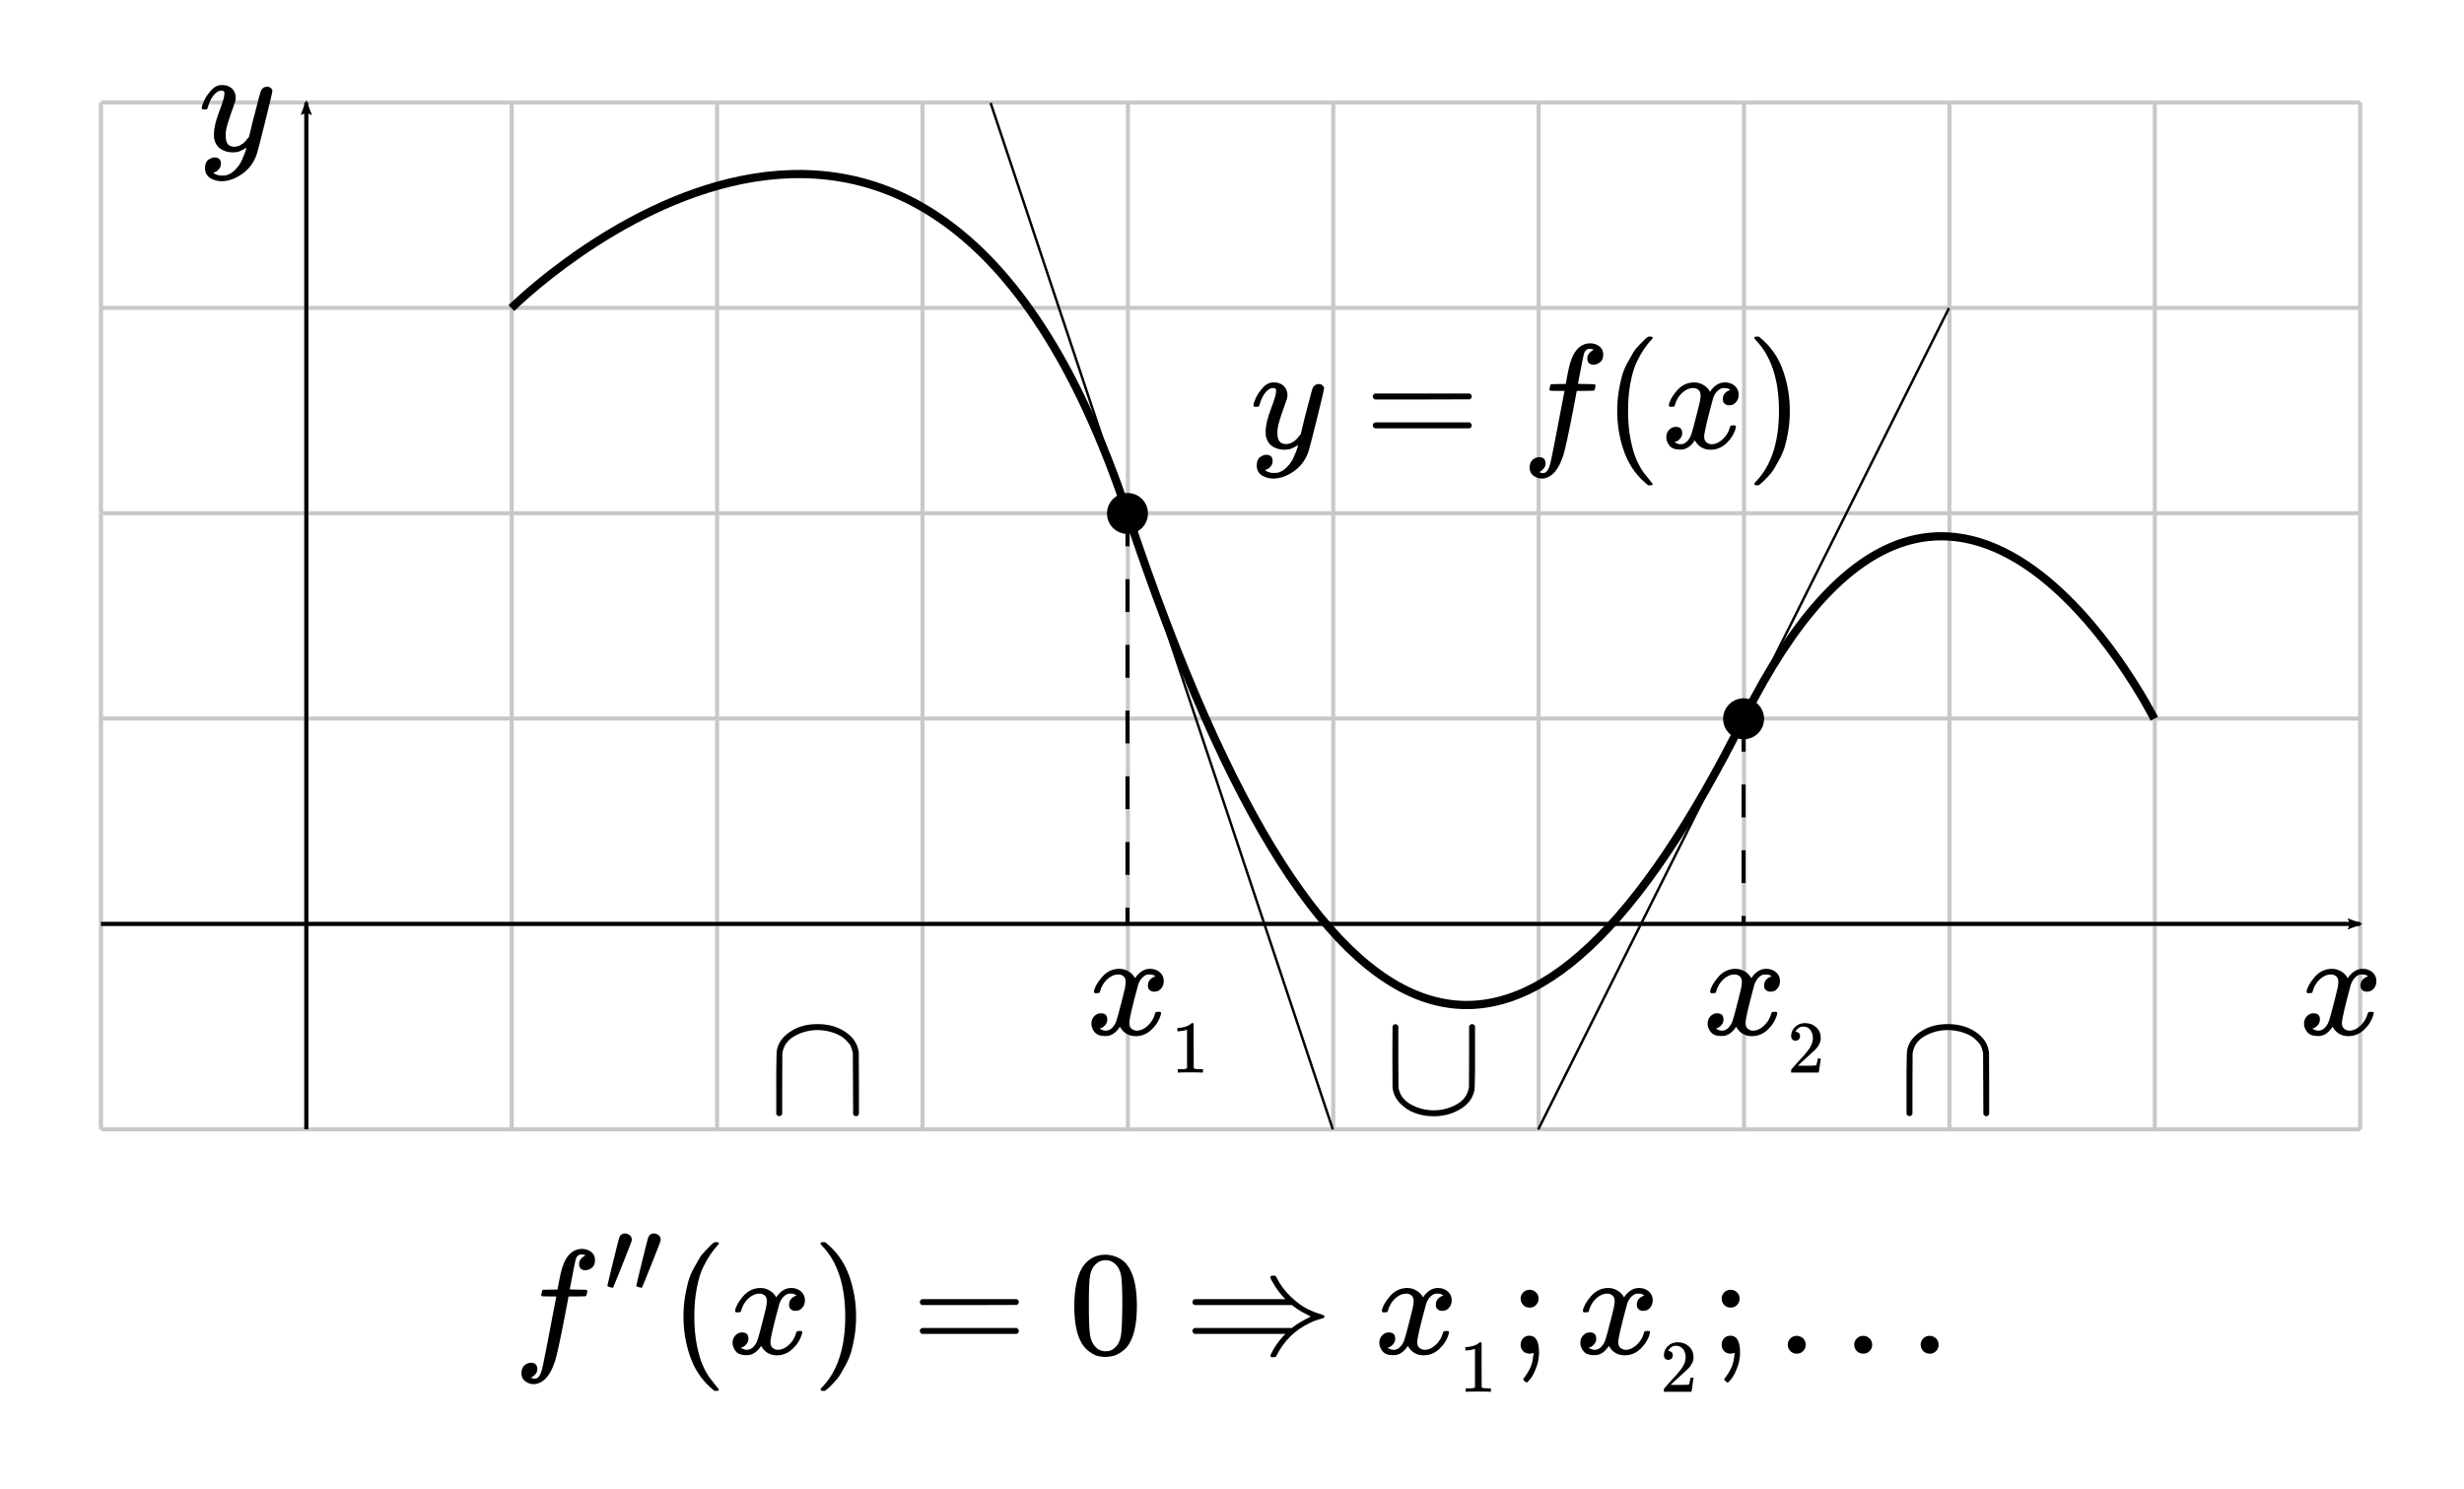 <?xml version="1.0" encoding="UTF-8" standalone="no"?>
<svg xmlns:dc="http://purl.org/dc/elements/1.1/" xmlns:cc="http://creativecommons.org/ns#" xmlns:rdf="http://www.w3.org/1999/02/22-rdf-syntax-ns#" xmlns:svg="http://www.w3.org/2000/svg" xmlns="http://www.w3.org/2000/svg" xmlns:xlink="http://www.w3.org/1999/xlink" xmlns:sodipodi="http://sodipodi.sourceforge.net/DTD/sodipodi-0.dtd" xmlns:inkscape="http://www.inkscape.org/namespaces/inkscape" width="299.951px" height="181.238px" viewBox="0 -809 16572.45 10011.326" version="1.1" id="svg141" sodipodi:docname="derr_28.svg" inkscape:version="0.92.2 5c3e80d, 2017-08-06">
  <sodipodi:namedview pagecolor="#ffffff" bordercolor="#666666" borderopacity="1" objecttolerance="10" gridtolerance="10" guidetolerance="10" inkscape:pageopacity="0" inkscape:pageshadow="2" inkscape:window-width="1248" inkscape:window-height="976" id="namedview143" showgrid="false" inkscape:zoom="2.5113043" inkscape:cx="142.83936" inkscape:cy="54.924601" inkscape:window-x="0" inkscape:window-y="0" inkscape:window-maximized="1" inkscape:current-layer="svg141"/>
  <defs id="defs17">
    <path id="MJX-472-TEX-I-66" d="m 118,-162 q 2,0 6,-2 4,-2 11,-3 7,-1 12,-1 13,0 24,13 11,13 16,29 10,27 34,153 24,126 46,240 22,114 22,115 v 3 h -47 q -47,0 -50,2 -4,3 -4,10 l 7,28 q 2,5 8,5 6,0 47,1 48,0 48,1 0,2 9,50 9,48 12,58 37,165 146,165 37,-2 61,-22 24,-20 24,-53 0,-36 -21,-52 -21,-16 -42,-17 -44,0 -44,42 0,19 11,33 11,14 24,21 l 9,5 q -16,6 -30,6 -12,0 -23,-10 -11,-10 -15,-28 -7,-29 -16,-78 -9,-49 -16,-83 -7,-34 -7,-36 0,-2 55,-2 45,0 52,-1 7,-1 11,-6 1,-4 -2,-17 -3,-13 -5,-16 -2,-5 -9,-5 -7,0 -54,-1 H 372 L 349,263 Q 301,15 282,-47 q -27,-85 -70,-126 -37,-32 -73,-32 -32,0 -58,19 -26,19 -26,54 0,37 21,54 21,17 42,17 44,0 44,-42 0,-19 -11,-33 -11,-14 -24,-21 z" inkscape:connector-curvature="0"/>
    <path id="MJX-472-TEX-N-2032" d="m 79,43 q -6,0 -27,6 -21,6 -22,12 0,7 55,232 55,225 61,235 15,32 52,32 20,0 42,-15 22,-15 22,-44 0,-5 -2,-15 -1,-7 -87,-223 Q 87,47 84,45 81,43 79,43 Z" inkscape:connector-curvature="0"/>
    <path id="MJX-472-TEX-N-28" d="m 94,250 q 0,69 10,131 10,62 23,107 13,45 37,88 24,43 38,67 14,24 42,52 28,28 33,34 5,6 25,21 h 13 4 q 14,0 14,-9 0,-3 -17,-21 -17,-18 -41,-53 -24,-35 -49,-86 -25,-51 -42,-138 -17,-87 -17,-193 0,-106 17,-192 17,-86 41,-139 24,-53 49,-86 25,-33 42,-53 17,-20 17,-21 0,-9 -15,-9 h -3 -13 l -28,24 Q 180,-141 137,-14 94,113 94,250 Z" inkscape:connector-curvature="0"/>
    <path id="MJX-472-TEX-I-78" d="m 52,289 q 7,42 54,97 47,55 116,56 35,0 64,-18 29,-18 43,-45 42,63 101,63 37,0 64,-22 27,-22 28,-59 0,-29 -14,-47 -14,-18 -27,-22 -13,-4 -23,-4 -19,0 -31,11 -12,11 -12,29 0,46 50,63 -11,13 -40,13 -13,0 -19,-2 -38,-16 -56,-66 -60,-221 -60,-258 0,-28 16,-40 16,-12 35,-12 37,0 73,33 36,33 49,81 3,10 6,11 3,1 16,2 h 4 q 15,0 15,-8 0,-1 -2,-11 Q 486,77 440,33 394,-11 333,-11 263,-11 227,52 186,-10 133,-10 h -6 q -49,0 -70,26 -21,26 -22,55 0,32 19,52 19,20 45,20 43,0 43,-42 Q 142,81 130,66 118,51 107,46 96,41 94,41 l -3,-1 q 0,-1 6,-4 6,-3 16,-7 10,-4 19,-3 36,0 62,45 9,16 23,68 14,52 28,108 14,56 16,66 5,27 5,39 0,28 -15,40 -15,12 -34,12 -40,0 -75,-32 -35,-32 -49,-82 -2,-9 -5,-10 -3,-1 -16,-2 H 58 q -6,6 -6,11 z" inkscape:connector-curvature="0"/>
    <path id="MJX-472-TEX-N-29" d="m 60,749 4,1 q 5,0 10,0 h 12 l 28,-24 q 94,-85 137,-212 43,-127 43,-264 0,-68 -10,-131 -10,-63 -23,-107 -13,-44 -37,-88 -24,-44 -38,-67 -14,-23 -41,-51 -27,-28 -32,-33 -5,-5 -23,-19 -3,-3 -4,-4 H 74 q -8,0 -11,0 -3,0 -5,3 -2,3 -3,9 1,1 11,13 155,161 155,475 0,314 -155,475 -10,12 -11,13 0,8 5,11 z" inkscape:connector-curvature="0"/>
    <path id="MJX-472-TEX-N-3D" d="m 56,347 q 0,13 14,20 h 637 q 15,-8 15,-20 0,-11 -14,-19 L 390,327 H 72 q -16,5 -16,20 z m 0,-194 q 0,15 16,20 h 636 q 14,-10 14,-20 0,-13 -15,-20 H 70 q -14,7 -14,20 z" inkscape:connector-curvature="0"/>
    <path id="MJX-472-TEX-N-30" d="m 96,585 q 56,81 153,81 48,0 96,-26 48,-26 78,-92 37,-83 37,-228 0,-155 -43,-237 -20,-42 -55,-67 -35,-25 -61,-31 -26,-6 -51,-7 -26,0 -52,6 -26,6 -61,32 -35,26 -55,67 -43,82 -43,237 0,174 57,265 z m 225,12 q -30,32 -71,32 -42,0 -72,-32 -25,-26 -33,-72 -8,-46 -8,-192 0,-158 8,-208 8,-50 36,-79 28,-30 69,-30 40,0 68,30 29,30 36,84 7,54 8,203 0,145 -8,191 -8,46 -33,73 z" inkscape:connector-curvature="0"/>
    <path id="MJX-472-TEX-N-21D2" d="m 580,514 q 0,11 16,11 5,0 8,0 3,0 5,0 2,0 4,-1 2,-1 2,-1 0,0 2,-3 2,-3 2,-3 0,0 3,-5 37,-74 98,-131 61,-57 111,-81 50,-24 96,-37 17,-5 17,-13 0,-8 -9,-11 -9,-3 -37,-11 -28,-8 -58,-24 -144,-70 -218,-216 -4,-9 -7,-10 -3,-1 -15,-2 -20,0 -20,7 0,4 5,17 35,69 86,123 l 10,10 H 70 q -14,7 -14,20 0,15 16,20 h 653 l 10,8 q 39,30 117,69 -1,1 -18,9 -17,8 -45,24 -28,16 -54,36 l -10,8 H 72 q -16,5 -16,20 0,13 14,20 h 611 l -10,10 q -33,35 -62,81 -29,46 -29,56 z" inkscape:connector-curvature="0"/>
    <path id="MJX-472-TEX-N-31" d="m 213,578 -13,-5 q -14,-5 -40,-10 -26,-5 -58,-7 H 83 v 46 h 19 q 47,2 87,15 40,13 56,24 16,11 28,22 2,3 12,3 9,0 17,-6 V 361 l 1,-300 q 7,-7 12,-9 5,-2 24,-4 19,-2 62,-2 h 26 V 0 H 416 Q 395,3 257,3 121,3 100,0 H 88 v 46 h 26 q 22,0 38,0 16,0 25,1 9,1 16,3 7,2 8,2 1,0 6,5 5,5 6,4 z" inkscape:connector-curvature="0"/>
    <path id="MJX-472-TEX-N-3B" d="m 78,370 q 0,24 17,42 17,18 43,18 24,0 42,-16 18,-16 19,-43 0,-25 -17,-43 -17,-18 -43,-18 -26,0 -43,17 -17,17 -18,43 z M 78,60 q 0,25 16,43 16,18 43,18 65,0 65,-113 0,-52 -19,-102 -19,-50 -39,-75 -20,-25 -26,-25 -3,0 -12,8 -9,8 -11,12 -1,3 12,19 13,16 30,48 17,32 23,69 1,6 2,16 1,10 3,18 2,8 0,8 0,1 -4,0 Q 157,3 142,0 110,0 94,18 78,36 78,60 Z" inkscape:connector-curvature="0"/>
    <path id="MJX-472-TEX-N-32" d="m 109,429 q -27,0 -43,18 -16,18 -16,44 0,71 53,123 53,52 132,52 91,0 152,-56 61,-56 62,-145 0,-43 -20,-82 -20,-39 -48,-68 -28,-29 -80,-74 -36,-31 -100,-92 l -59,-56 76,-1 q 157,0 167,5 7,2 24,89 v 3 h 40 v -3 Q 448,183 436,95 424,7 421,3 V 0 H 50 v 19 12 q 0,7 6,15 6,8 30,35 29,32 50,56 9,10 34,37 25,27 34,37 9,10 29,33 20,23 28,34 8,11 23,30 15,19 21,32 6,13 15,29 9,16 13,32 4,16 7,30 3,14 3,33 0,63 -34,109 -34,46 -97,46 -33,0 -58,-17 -25,-17 -35,-33 -10,-16 -10,-19 0,-1 5,-1 18,0 37,-14 19,-14 19,-46 0,-25 -16,-42 -16,-17 -45,-18 z" inkscape:connector-curvature="0"/>
    <path id="MJX-472-TEX-N-2026" d="m 78,60 q 0,24 17,42 17,18 43,18 24,0 42,-16 Q 198,88 199,61 199,36 182,18 165,0 139,0 113,0 96,17 79,34 78,60 Z m 447,0 q 0,24 17,42 17,18 43,18 24,0 42,-16 Q 645,88 646,61 646,36 629,18 612,0 586,0 560,0 543,17 526,34 525,60 Z m 447,0 q 0,24 17,42 17,18 43,18 24,0 42,-16 18,-16 19,-43 0,-25 -17,-43 -17,-18 -43,-18 -26,0 -43,17 -17,17 -18,43 z" inkscape:connector-curvature="0"/>
    <path id="MJX-472-TEX-I-79" d="m 21,287 q 0,14 15,48 15,34 48,71 33,37 74,36 41,0 66,-23 25,-23 26,-64 -2,-19 -3,-21 0,-3 -16,-46 -16,-43 -33,-97 -17,-54 -16,-86 0,-43 14,-60 14,-17 42,-18 23,0 43,11 20,11 31,23 11,12 27,33 0,1 5,20 5,19 14,59 9,40 19,74 38,150 42,157 13,27 43,27 13,0 21,-7 8,-7 11,-12 3,-5 2,-9 0,-13 -49,-210 -49,-197 -56,-216 -28,-83 -97,-132 -69,-49 -138,-50 -45,0 -79,22 -34,22 -34,66 0,22 7,37 7,15 19,22 12,7 20,10 8,3 17,3 44,0 44,-42 0,-20 -12,-35 -12,-15 -23,-20 -11,-5 -13,-5 l -3,-1 q 2,-5 19,-12 17,-7 34,-7 h 8 q 17,0 26,2 33,9 61,38 28,29 43,62 15,33 23,56 8,23 8,30 l -6,-4 q -6,-4 -19,-11 -13,-7 -26,-12 -20,-5 -39,-5 -46,0 -81,22 -35,22 -46,71 -1,7 -1,31 0,57 35,149 35,92 35,117 0,1 0,2 0,9 0,12 0,3 -4,7 -4,4 -11,4 h -4 Q 131,404 112,385 93,366 82,344 71,322 65,302 59,282 57,280 55,278 41,278 H 27 q -6,6 -6,9 z" inkscape:connector-curvature="0"/>
    <path id="MJX-472-TEX-N-2229" d="m 88,-21 q 0,0 -13,0 -13,0 -20,14 v 207 q 0,31 0,80 1,134 5,148 1,2 1,3 16,69 91,118 75,49 180,49 111,0 190,-54 79,-54 88,-139 1,-6 1,-211 V -7 q -7,-15 -20,-15 -9,0 -19,13 l -2,414 q -7,28 -14,44 -7,16 -27,36 -31,34 -84,53 -53,19 -111,20 -83,0 -155,-40 Q 107,478 96,401 95,396 95,193 V -7 Q 88,-21 75,-21 Z" inkscape:connector-curvature="0"/>
    <path id="MJX-472-TEX-N-222A" d="m 591,598 h 1 q 12,0 19,-15 V 376 q 0,-31 0,-80 -1,-134 -5,-148 -1,-2 -1,-3 Q 586,68 507,23 428,-22 333,-22 268,-22 209,-1 150,20 106,66 62,112 56,173 q -1,7 -1,211 l 1,201 q 10,13 19,13 10,0 20,-13 V 378 l 1,-206 2,-10 q 14,-67 83,-105 69,-38 151,-39 83,0 155,40 72,40 83,117 1,5 1,208 v 200 q 8,15 20,15 z" inkscape:connector-curvature="0"/>
    <marker inkscape:isstock="true" style="overflow:visible" id="marker8865-8-5-3-6" refX="0" refY="0" orient="auto" inkscape:stockid="Arrow2Lstart">
      <path inkscape:connector-curvature="0" transform="matrix(1.1,0,0,1.1,1.1,0)" d="M 8.719,4.034 -2.207,0.016 8.719,-4.002 c -1.745,2.372 -1.735,5.617 -6e-7,8.035 z" style="fill:#000000;fill-opacity:1;fill-rule:evenodd;stroke:#000000;stroke-width:0.625;stroke-linejoin:round;stroke-opacity:1" id="path8863-6-8-6-5"/>
    </marker>
    <marker inkscape:stockid="Arrow2Lend" orient="auto" refY="0" refX="0" id="marker10401-9-7-6" style="overflow:visible" inkscape:isstock="true">
      <path id="path10399-0-5-3" style="fill:#000000;fill-opacity:1;fill-rule:evenodd;stroke:#000000;stroke-width:0.625;stroke-linejoin:round;stroke-opacity:1" d="M 8.719,4.034 -2.207,0.016 8.719,-4.002 c -1.745,2.372 -1.735,5.617 -6e-7,8.035 z" transform="matrix(-1.1,0,0,-1.1,-1.1,0)" inkscape:connector-curvature="0"/>
    </marker>
  </defs>
  <g id="g1554" transform="translate(3452.007,8296.043)">
    <g transform="scale(1,-1)" id="g31" data-mml-node="msup" style="fill:#000000;stroke:#000000;stroke-width:0">
      <g id="g21" data-mml-node="mi">
        <use height="100%" width="100%" y="0" x="0" id="use19" xlink:href="#MJX-472-TEX-I-66"/>
      </g>
      <g id="g29" transform="matrix(0.707,0,0,0.707,612,413)" data-mml-node="mo">
        <g id="g27" data-c="2033">
          <use height="100%" width="100%" y="0" x="0" id="use23" xlink:href="#MJX-472-TEX-N-2032"/>
          <use height="100%" width="100%" y="0" x="0" id="use25" transform="translate(275)" xlink:href="#MJX-472-TEX-N-2032"/>
        </g>
      </g>
    </g>
    <g id="g35" transform="matrix(1,0,0,-1,1050.9,0)" data-mml-node="mo" style="fill:#000000;stroke:#000000;stroke-width:0">
      <use height="100%" width="100%" y="0" x="0" id="use33" xlink:href="#MJX-472-TEX-N-28"/>
    </g>
    <g id="g39" transform="matrix(1,0,0,-1,1439.9,0)" data-mml-node="mi" style="fill:#000000;stroke:#000000;stroke-width:0">
      <use height="100%" width="100%" y="0" x="0" id="use37" xlink:href="#MJX-472-TEX-I-78"/>
    </g>
    <g id="g43" transform="matrix(1,0,0,-1,2011.9,0)" data-mml-node="mo" style="fill:#000000;stroke:#000000;stroke-width:0">
      <use height="100%" width="100%" y="0" x="0" id="use41" xlink:href="#MJX-472-TEX-N-29"/>
    </g>
    <g id="g47" transform="matrix(1,0,0,-1,2678.7,0)" data-mml-node="mo" style="fill:#000000;stroke:#000000;stroke-width:0">
      <use height="100%" width="100%" y="0" x="0" id="use45" xlink:href="#MJX-472-TEX-N-3D"/>
    </g>
    <g id="g51" transform="matrix(1,0,0,-1,3734.5,0)" data-mml-node="mn" style="fill:#000000;stroke:#000000;stroke-width:0">
      <use height="100%" width="100%" y="0" x="0" id="use49" xlink:href="#MJX-472-TEX-N-30"/>
    </g>
    <g id="g55" transform="matrix(1,0,0,-1,4512.2,0)" data-mml-node="mo" style="fill:#000000;stroke:#000000;stroke-width:0">
      <use height="100%" width="100%" y="0" x="0" id="use53" xlink:href="#MJX-472-TEX-N-21D2"/>
    </g>
    <g id="g71" transform="matrix(1,0,0,-1,5790,0)" data-mml-node="msub" style="fill:#000000;stroke:#000000;stroke-width:0">
      <g id="g59" data-mml-node="mi">
        <use height="100%" width="100%" y="0" x="0" id="use57" xlink:href="#MJX-472-TEX-I-78"/>
      </g>
      <g id="g69" transform="matrix(0.707,0,0,0.707,572,-150)" data-mml-node="TeXAtom">
        <g id="g67" data-mml-node="msub">
          <g id="g61" data-mml-node="mi"/>
          <g id="g65" transform="matrix(0.707,0,0,0.707,0,-150)" data-mml-node="mn">
            <use height="100%" width="100%" y="0" x="0" id="use63" xlink:href="#MJX-472-TEX-N-31"/>
          </g>
        </g>
      </g>
    </g>
    <g id="g75" transform="matrix(1,0,0,-1,6697.4,0)" data-mml-node="mo" style="fill:#000000;stroke:#000000;stroke-width:0">
      <use height="100%" width="100%" y="0" x="0" id="use73" xlink:href="#MJX-472-TEX-N-3B"/>
    </g>
    <g id="g91" transform="matrix(1,0,0,-1,7142,0)" data-mml-node="msub" style="fill:#000000;stroke:#000000;stroke-width:0">
      <g id="g79" data-mml-node="mi">
        <use height="100%" width="100%" y="0" x="0" id="use77" xlink:href="#MJX-472-TEX-I-78"/>
      </g>
      <g id="g89" transform="matrix(0.707,0,0,0.707,572,-150)" data-mml-node="TeXAtom">
        <g id="g87" data-mml-node="msub">
          <g id="g81" data-mml-node="mi"/>
          <g id="g85" transform="matrix(0.707,0,0,0.707,0,-150)" data-mml-node="mn">
            <use height="100%" width="100%" y="0" x="0" id="use83" xlink:href="#MJX-472-TEX-N-32"/>
          </g>
        </g>
      </g>
    </g>
    <g id="g95" transform="matrix(1,0,0,-1,8049.4,0)" data-mml-node="mo" style="fill:#000000;stroke:#000000;stroke-width:0">
      <use height="100%" width="100%" y="0" x="0" id="use93" xlink:href="#MJX-472-TEX-N-3B"/>
    </g>
    <g id="g99" transform="matrix(1,0,0,-1,8494.1,0)" data-mml-node="mo" style="fill:#000000;stroke:#000000;stroke-width:0">
      <use height="100%" width="100%" y="0" x="0" id="use97" xlink:href="#MJX-472-TEX-N-2026"/>
    </g>
  </g>
  <g style="fill:#000000;stroke:#000000;stroke-width:0" data-mml-node="mstyle" transform="matrix(1,0,0,-1,9967.132,9070.758)" id="g103">
    <g data-mml-node="mspace" id="g101"/>
  </g>
  <g style="fill:#000000;stroke:#000000;stroke-width:0" data-mml-node="mo" transform="matrix(1,0,0,-1,5166.013,6676.89)" id="g131">
    <use xlink:href="#MJX-472-TEX-N-2229" id="use129" x="0" y="0" width="100%" height="100%"/>
  </g>
  <g transform="matrix(1,0,0,1,-20621.535,21751.058)" id="g2806-9">
    <path sodipodi:nodetypes="cc" inkscape:connector-curvature="0" id="path2334-4-3-0-02-5-27-26-7-7-8-4-6-4" d="m 22681.857,-14964.629 v -1381.39" style="fill:none;stroke:#c8c8c8;stroke-width:27.628;stroke-linecap:butt;stroke-linejoin:miter;stroke-miterlimit:4;stroke-dasharray:none;stroke-opacity:1"/>
    <path sodipodi:nodetypes="cc" inkscape:connector-curvature="0" id="path2334-4-3-0-02-5-6-0-5-8-6-0-7-2-8" d="m 22681.857,-16346.019 v -1381.392" style="fill:none;stroke:#c8c8c8;stroke-width:27.628;stroke-linecap:butt;stroke-linejoin:miter;stroke-miterlimit:4;stroke-dasharray:none;stroke-opacity:1"/>
    <path sodipodi:nodetypes="cc" inkscape:connector-curvature="0" id="path2334-4-3-0-02-5-2-93-2-8-6-8-6-9-1" d="m 24063.247,-14964.629 h -1381.39" style="fill:none;stroke:#c8c8c8;stroke-width:27.628;stroke-linecap:butt;stroke-linejoin:miter;stroke-miterlimit:4;stroke-dasharray:none;stroke-opacity:1"/>
    <path sodipodi:nodetypes="cc" inkscape:connector-curvature="0" id="path2334-4-3-0-02-5-2-9-6-65-9-5-9-5-1-2" d="m 24063.247,-16346.019 h -1381.39" style="fill:none;stroke:#c8c8c8;stroke-width:27.628;stroke-linecap:butt;stroke-linejoin:miter;stroke-miterlimit:4;stroke-dasharray:none;stroke-opacity:1"/>
    <path sodipodi:nodetypes="cc" inkscape:connector-curvature="0" id="path2334-4-3-0-02-5-2-1-0-8-0-3-7-7-2-9" d="m 24063.247,-17727.411 h -1381.39" style="fill:none;stroke:#c8c8c8;stroke-width:27.628;stroke-linecap:butt;stroke-linejoin:miter;stroke-miterlimit:4;stroke-dasharray:none;stroke-opacity:1"/>
    <path sodipodi:nodetypes="cc" inkscape:connector-curvature="0" id="path2334-4-3-0-02-5-27-2-6-8-6-3-1-7-3" d="m 22681.857,-19108.802 v -1381.39" style="fill:none;stroke:#c8c8c8;stroke-width:27.628;stroke-linecap:butt;stroke-linejoin:miter;stroke-miterlimit:4;stroke-dasharray:none;stroke-opacity:1"/>
    <path sodipodi:nodetypes="cc" inkscape:connector-curvature="0" id="path2334-4-3-0-02-5-6-0-6-04-0-9-9-3-0-9" d="m 22681.857,-20490.192 v -1381.392" style="fill:none;stroke:#c8c8c8;stroke-width:27.628;stroke-linecap:butt;stroke-linejoin:miter;stroke-miterlimit:4;stroke-dasharray:none;stroke-opacity:1"/>
    <path sodipodi:nodetypes="cc" inkscape:connector-curvature="0" id="path2334-4-3-0-02-5-2-93-1-1-3-7-7-3-9-08" d="m 24063.247,-19108.802 h -1381.39" style="fill:none;stroke:#c8c8c8;stroke-width:27.628;stroke-linecap:butt;stroke-linejoin:miter;stroke-miterlimit:4;stroke-dasharray:none;stroke-opacity:1"/>
    <path sodipodi:nodetypes="cc" inkscape:connector-curvature="0" id="path2334-4-3-0-02-5-2-9-6-8-0-1-2-2-3-3-8" d="m 24063.247,-20490.192 h -1381.39" style="fill:none;stroke:#c8c8c8;stroke-width:27.628;stroke-linecap:butt;stroke-linejoin:miter;stroke-miterlimit:4;stroke-dasharray:none;stroke-opacity:1"/>
    <path sodipodi:nodetypes="cc" inkscape:connector-curvature="0" id="path2334-4-3-0-02-5-2-1-0-7-48-0-6-5-8-6-5" d="m 24063.247,-21871.584 h -1381.39" style="fill:none;stroke:#c8c8c8;stroke-width:27.628;stroke-linecap:butt;stroke-linejoin:miter;stroke-miterlimit:4;stroke-dasharray:none;stroke-opacity:1"/>
    <path sodipodi:nodetypes="cc" inkscape:connector-curvature="0" id="path2334-4-3-0-02-5-27-6-9-7-3-4-0-5-0-0" d="m 22681.857,-17727.411 v -1381.391" style="fill:none;stroke:#c8c8c8;stroke-width:27.628;stroke-linecap:butt;stroke-linejoin:miter;stroke-miterlimit:4;stroke-dasharray:none;stroke-opacity:1"/>
    <path sodipodi:nodetypes="cc" inkscape:connector-curvature="0" id="path2334-4-3-0-02-5-27-8-4-3-8-2-1-6-9" d="m 24063.247,-14964.628 v -1381.39" style="fill:none;stroke:#c8c8c8;stroke-width:27.628;stroke-linecap:butt;stroke-linejoin:miter;stroke-miterlimit:4;stroke-dasharray:none;stroke-opacity:1"/>
    <path sodipodi:nodetypes="cc" inkscape:connector-curvature="0" id="path2334-4-3-0-02-5-6-0-4-9-3-0-6-0-2-63" d="M 24063.247,-16346.018 V -17727.41" style="fill:none;stroke:#c8c8c8;stroke-width:27.628;stroke-linecap:butt;stroke-linejoin:miter;stroke-miterlimit:4;stroke-dasharray:none;stroke-opacity:1"/>
    <path sodipodi:nodetypes="cc" inkscape:connector-curvature="0" id="path2334-4-3-0-02-5-2-93-5-2-8-1-5-8-6-8" d="M 25444.635,-14964.628 H 24063.247" style="fill:none;stroke:#c8c8c8;stroke-width:27.628;stroke-linecap:butt;stroke-linejoin:miter;stroke-miterlimit:4;stroke-dasharray:none;stroke-opacity:1"/>
    <path sodipodi:nodetypes="cc" inkscape:connector-curvature="0" id="path2334-4-3-0-02-5-2-9-6-0-5-2-5-6-7-1-5" d="M 25444.635,-16346.018 H 24063.247" style="fill:none;stroke:#c8c8c8;stroke-width:27.628;stroke-linecap:butt;stroke-linejoin:miter;stroke-miterlimit:4;stroke-dasharray:none;stroke-opacity:1"/>
    <path sodipodi:nodetypes="cc" inkscape:connector-curvature="0" id="path2334-4-3-0-02-5-2-1-0-3-7-8-2-6-6-8-6" d="M 25444.636,-17727.41 H 24063.247" style="fill:none;stroke:#c8c8c8;stroke-width:27.628;stroke-linecap:butt;stroke-linejoin:miter;stroke-miterlimit:4;stroke-dasharray:none;stroke-opacity:1"/>
    <path sodipodi:nodetypes="cc" inkscape:connector-curvature="0" id="path2334-4-3-0-02-5-27-2-1-9-8-7-4-3-7-1" d="m 24063.247,-19108.802 v -1381.391" style="fill:none;stroke:#c8c8c8;stroke-width:27.628;stroke-linecap:butt;stroke-linejoin:miter;stroke-miterlimit:4;stroke-dasharray:none;stroke-opacity:1"/>
    <path sodipodi:nodetypes="cc" inkscape:connector-curvature="0" id="path2334-4-3-0-02-5-6-0-6-0-4-0-1-1-5-9-1" d="m 24063.247,-20490.193 v -1381.391" style="fill:none;stroke:#c8c8c8;stroke-width:27.628;stroke-linecap:butt;stroke-linejoin:miter;stroke-miterlimit:4;stroke-dasharray:none;stroke-opacity:1"/>
    <path sodipodi:nodetypes="cc" inkscape:connector-curvature="0" id="path2334-4-3-0-02-5-2-93-1-6-5-8-6-7-0-2-5" d="M 25444.635,-19108.802 H 24063.247" style="fill:none;stroke:#c8c8c8;stroke-width:27.628;stroke-linecap:butt;stroke-linejoin:miter;stroke-miterlimit:4;stroke-dasharray:none;stroke-opacity:1"/>
    <path sodipodi:nodetypes="cc" inkscape:connector-curvature="0" id="path2334-4-3-0-02-5-2-9-6-8-3-9-6-4-1-8-0-9" d="M 25444.635,-20490.193 H 24063.247" style="fill:none;stroke:#c8c8c8;stroke-width:27.628;stroke-linecap:butt;stroke-linejoin:miter;stroke-miterlimit:4;stroke-dasharray:none;stroke-opacity:1"/>
    <path sodipodi:nodetypes="cc" inkscape:connector-curvature="0" id="path2334-4-3-0-02-5-2-1-0-7-2-3-9-9-3-0-2-8" d="M 25444.636,-21871.584 H 24063.247" style="fill:none;stroke:#c8c8c8;stroke-width:27.628;stroke-linecap:butt;stroke-linejoin:miter;stroke-miterlimit:4;stroke-dasharray:none;stroke-opacity:1"/>
    <path sodipodi:nodetypes="cc" inkscape:connector-curvature="0" id="path2334-4-3-0-02-5-27-6-9-0-5-3-5-0-4-3-4" d="m 24063.247,-17727.41 v -1381.392" style="fill:none;stroke:#c8c8c8;stroke-width:27.628;stroke-linecap:butt;stroke-linejoin:miter;stroke-miterlimit:4;stroke-dasharray:none;stroke-opacity:1"/>
    <path sodipodi:nodetypes="cc" inkscape:connector-curvature="0" id="path2334-4-3-0-02-5-27-5-20-9-0-0-1-7-8" d="m 25444.635,-14964.628 v -1381.39" style="fill:none;stroke:#c8c8c8;stroke-width:27.628;stroke-linecap:butt;stroke-linejoin:miter;stroke-miterlimit:4;stroke-dasharray:none;stroke-opacity:1"/>
    <path sodipodi:nodetypes="cc" inkscape:connector-curvature="0" id="path2334-4-3-0-02-5-6-0-47-1-6-8-8-1-5-1" d="M 25444.635,-16346.018 V -17727.41" style="fill:none;stroke:#c8c8c8;stroke-width:27.628;stroke-linecap:butt;stroke-linejoin:miter;stroke-miterlimit:4;stroke-dasharray:none;stroke-opacity:1"/>
    <path sodipodi:nodetypes="cc" inkscape:connector-curvature="0" id="path2334-4-3-0-02-5-2-93-4-9-4-1-1-3-9-0" d="M 26826.027,-14964.628 H 25444.635" style="fill:none;stroke:#c8c8c8;stroke-width:27.628;stroke-linecap:butt;stroke-linejoin:miter;stroke-miterlimit:4;stroke-dasharray:none;stroke-opacity:1"/>
    <path sodipodi:nodetypes="cc" inkscape:connector-curvature="0" id="path2334-4-3-0-02-5-2-9-6-4-6-2-6-6-5-2-3" d="M 26826.027,-16346.018 H 25444.635" style="fill:none;stroke:#c8c8c8;stroke-width:27.628;stroke-linecap:butt;stroke-linejoin:miter;stroke-miterlimit:4;stroke-dasharray:none;stroke-opacity:1"/>
    <path sodipodi:nodetypes="cc" inkscape:connector-curvature="0" id="path2334-4-3-0-02-5-2-1-0-30-2-0-4-7-9-2-0" d="M 26826.027,-17727.41 H 25444.635" style="fill:none;stroke:#c8c8c8;stroke-width:27.628;stroke-linecap:butt;stroke-linejoin:miter;stroke-miterlimit:4;stroke-dasharray:none;stroke-opacity:1"/>
    <path sodipodi:nodetypes="cc" inkscape:connector-curvature="0" id="path2334-4-3-0-02-5-27-2-8-2-9-4-8-3-8-4" d="m 25444.635,-19108.802 v -1381.391" style="fill:none;stroke:#c8c8c8;stroke-width:27.628;stroke-linecap:butt;stroke-linejoin:miter;stroke-miterlimit:4;stroke-dasharray:none;stroke-opacity:1"/>
    <path sodipodi:nodetypes="cc" inkscape:connector-curvature="0" id="path2334-4-3-0-02-5-6-0-6-6-0-5-9-2-4-9-4" d="m 25444.635,-20490.193 v -1381.391" style="fill:none;stroke:#c8c8c8;stroke-width:27.628;stroke-linecap:butt;stroke-linejoin:miter;stroke-miterlimit:4;stroke-dasharray:none;stroke-opacity:1"/>
    <path sodipodi:nodetypes="cc" inkscape:connector-curvature="0" id="path2334-4-3-0-02-5-2-93-1-8-7-7-8-1-1-7-4" d="M 26826.027,-19108.802 H 25444.635" style="fill:none;stroke:#c8c8c8;stroke-width:27.628;stroke-linecap:butt;stroke-linejoin:miter;stroke-miterlimit:4;stroke-dasharray:none;stroke-opacity:1"/>
    <path sodipodi:nodetypes="cc" inkscape:connector-curvature="0" id="path2334-4-3-0-02-5-2-9-6-8-8-3-4-6-3-5-3-4" d="M 26826.027,-20490.193 H 25444.635" style="fill:none;stroke:#c8c8c8;stroke-width:27.628;stroke-linecap:butt;stroke-linejoin:miter;stroke-miterlimit:4;stroke-dasharray:none;stroke-opacity:1"/>
    <path sodipodi:nodetypes="cc" inkscape:connector-curvature="0" id="path2334-4-3-0-02-5-2-1-0-7-4-1-6-2-8-0-6-7" d="M 26826.027,-21871.584 H 25444.635" style="fill:none;stroke:#c8c8c8;stroke-width:27.628;stroke-linecap:butt;stroke-linejoin:miter;stroke-miterlimit:4;stroke-dasharray:none;stroke-opacity:1"/>
    <path sodipodi:nodetypes="cc" inkscape:connector-curvature="0" id="path2334-4-3-0-02-5-27-6-9-3-1-4-2-9-8-1-63" d="m 25444.635,-17727.41 v -1381.392" style="fill:none;stroke:#c8c8c8;stroke-width:27.628;stroke-linecap:butt;stroke-linejoin:miter;stroke-miterlimit:4;stroke-dasharray:none;stroke-opacity:1"/>
    <path sodipodi:nodetypes="cc" inkscape:connector-curvature="0" id="path2334-4-3-0-02-5-27-87-2-3-0-2-3-2-17" d="m 26826.027,-14964.628 v -1381.39" style="fill:none;stroke:#c8c8c8;stroke-width:27.628;stroke-linecap:butt;stroke-linejoin:miter;stroke-miterlimit:4;stroke-dasharray:none;stroke-opacity:1"/>
    <path sodipodi:nodetypes="cc" inkscape:connector-curvature="0" id="path2334-4-3-0-02-5-6-0-1-6-8-1-7-5-9-5" d="M 26826.027,-16346.018 V -17727.41" style="fill:none;stroke:#c8c8c8;stroke-width:27.628;stroke-linecap:butt;stroke-linejoin:miter;stroke-miterlimit:4;stroke-dasharray:none;stroke-opacity:1"/>
    <path sodipodi:nodetypes="cc" inkscape:connector-curvature="0" id="path2334-4-3-0-02-5-2-93-72-0-9-5-7-6-3-96" d="M 28207.416,-14964.628 H 26826.027" style="fill:none;stroke:#c8c8c8;stroke-width:27.628;stroke-linecap:butt;stroke-linejoin:miter;stroke-miterlimit:4;stroke-dasharray:none;stroke-opacity:1"/>
    <path sodipodi:nodetypes="cc" inkscape:connector-curvature="0" id="path2334-4-3-0-02-5-2-9-6-72-6-2-0-9-5-1-2" d="M 28207.416,-16346.018 H 26826.027" style="fill:none;stroke:#c8c8c8;stroke-width:27.628;stroke-linecap:butt;stroke-linejoin:miter;stroke-miterlimit:4;stroke-dasharray:none;stroke-opacity:1"/>
    <path sodipodi:nodetypes="cc" inkscape:connector-curvature="0" id="path2334-4-3-0-02-5-2-1-0-2-6-4-6-1-9-9-17" d="M 28207.418,-17727.41 H 26826.027" style="fill:none;stroke:#c8c8c8;stroke-width:27.628;stroke-linecap:butt;stroke-linejoin:miter;stroke-miterlimit:4;stroke-dasharray:none;stroke-opacity:1"/>
    <path sodipodi:nodetypes="cc" inkscape:connector-curvature="0" id="path2334-4-3-0-02-5-27-2-0-6-1-7-0-9-4-8" d="m 26826.027,-19108.802 v -1381.391" style="fill:none;stroke:#c8c8c8;stroke-width:27.628;stroke-linecap:butt;stroke-linejoin:miter;stroke-miterlimit:4;stroke-dasharray:none;stroke-opacity:1"/>
    <path sodipodi:nodetypes="cc" inkscape:connector-curvature="0" id="path2334-4-3-0-02-5-6-0-6-61-2-0-9-4-0-7-5" d="m 26826.027,-20490.193 v -1381.391" style="fill:none;stroke:#c8c8c8;stroke-width:27.628;stroke-linecap:butt;stroke-linejoin:miter;stroke-miterlimit:4;stroke-dasharray:none;stroke-opacity:1"/>
    <path sodipodi:nodetypes="cc" inkscape:connector-curvature="0" id="path2334-4-3-0-02-5-2-93-1-5-8-0-2-7-7-8-74" d="M 28207.416,-19108.802 H 26826.027" style="fill:none;stroke:#c8c8c8;stroke-width:27.628;stroke-linecap:butt;stroke-linejoin:miter;stroke-miterlimit:4;stroke-dasharray:none;stroke-opacity:1"/>
    <path sodipodi:nodetypes="cc" inkscape:connector-curvature="0" id="path2334-4-3-0-02-5-2-9-6-8-9-9-1-8-8-6-4-1" d="M 28207.416,-20490.193 H 26826.027" style="fill:none;stroke:#c8c8c8;stroke-width:27.628;stroke-linecap:butt;stroke-linejoin:miter;stroke-miterlimit:4;stroke-dasharray:none;stroke-opacity:1"/>
    <path sodipodi:nodetypes="cc" inkscape:connector-curvature="0" id="path2334-4-3-0-02-5-2-1-0-7-49-6-3-9-7-3-5-8" d="M 28207.418,-21871.584 H 26826.027" style="fill:none;stroke:#c8c8c8;stroke-width:27.628;stroke-linecap:butt;stroke-linejoin:miter;stroke-miterlimit:4;stroke-dasharray:none;stroke-opacity:1"/>
    <path sodipodi:nodetypes="cc" inkscape:connector-curvature="0" id="path2334-4-3-0-02-5-27-6-9-09-0-3-9-6-7-0-59" d="m 26826.027,-17727.41 v -1381.392" style="fill:none;stroke:#c8c8c8;stroke-width:27.628;stroke-linecap:butt;stroke-linejoin:miter;stroke-miterlimit:4;stroke-dasharray:none;stroke-opacity:1"/>
    <path sodipodi:nodetypes="cc" inkscape:connector-curvature="0" id="path2334-4-3-0-02-5-27-4-2-7-4-4-6-3-7" d="m 28207.416,-14964.628 v -1381.39" style="fill:none;stroke:#c8c8c8;stroke-width:27.628;stroke-linecap:butt;stroke-linejoin:miter;stroke-miterlimit:4;stroke-dasharray:none;stroke-opacity:1"/>
    <path sodipodi:nodetypes="cc" inkscape:connector-curvature="0" id="path2334-4-3-0-02-5-6-0-8-9-9-4-5-1-6-5" d="M 28207.416,-16346.018 V -17727.41" style="fill:none;stroke:#c8c8c8;stroke-width:27.628;stroke-linecap:butt;stroke-linejoin:miter;stroke-miterlimit:4;stroke-dasharray:none;stroke-opacity:1"/>
    <path sodipodi:nodetypes="cc" inkscape:connector-curvature="0" id="path2334-4-3-0-02-5-2-93-12-0-8-9-2-5-1-3" d="M 29588.807,-14964.628 H 28207.416" style="fill:none;stroke:#c8c8c8;stroke-width:27.628;stroke-linecap:butt;stroke-linejoin:miter;stroke-miterlimit:4;stroke-dasharray:none;stroke-opacity:1"/>
    <path sodipodi:nodetypes="cc" inkscape:connector-curvature="0" id="path2334-4-3-0-02-5-2-9-6-9-9-5-6-5-0-0-8" d="M 29588.807,-16346.018 H 28207.416" style="fill:none;stroke:#c8c8c8;stroke-width:27.628;stroke-linecap:butt;stroke-linejoin:miter;stroke-miterlimit:4;stroke-dasharray:none;stroke-opacity:1"/>
    <path sodipodi:nodetypes="cc" inkscape:connector-curvature="0" id="path2334-4-3-0-02-5-2-1-0-39-9-4-6-9-6-6-8" d="M 29588.808,-17727.41 H 28207.416" style="fill:none;stroke:#c8c8c8;stroke-width:27.628;stroke-linecap:butt;stroke-linejoin:miter;stroke-miterlimit:4;stroke-dasharray:none;stroke-opacity:1"/>
    <path sodipodi:nodetypes="cc" inkscape:connector-curvature="0" id="path2334-4-3-0-02-5-27-2-88-5-8-1-8-5-3-3" d="m 28207.416,-19108.802 v -1381.391" style="fill:none;stroke:#c8c8c8;stroke-width:27.628;stroke-linecap:butt;stroke-linejoin:miter;stroke-miterlimit:4;stroke-dasharray:none;stroke-opacity:1"/>
    <path sodipodi:nodetypes="cc" inkscape:connector-curvature="0" id="path2334-4-3-0-02-5-6-0-6-5-1-6-9-8-0-2-1" d="m 28207.416,-20490.193 v -1381.391" style="fill:none;stroke:#c8c8c8;stroke-width:27.628;stroke-linecap:butt;stroke-linejoin:miter;stroke-miterlimit:4;stroke-dasharray:none;stroke-opacity:1"/>
    <path sodipodi:nodetypes="cc" inkscape:connector-curvature="0" id="path2334-4-3-0-02-5-2-93-1-0-03-0-8-4-8-0-8" d="M 29588.807,-19108.802 H 28207.416" style="fill:none;stroke:#c8c8c8;stroke-width:27.628;stroke-linecap:butt;stroke-linejoin:miter;stroke-miterlimit:4;stroke-dasharray:none;stroke-opacity:1"/>
    <path sodipodi:nodetypes="cc" inkscape:connector-curvature="0" id="path2334-4-3-0-02-5-2-9-6-8-96-7-0-0-3-1-6-9" d="M 29588.807,-20490.193 H 28207.416" style="fill:none;stroke:#c8c8c8;stroke-width:27.628;stroke-linecap:butt;stroke-linejoin:miter;stroke-miterlimit:4;stroke-dasharray:none;stroke-opacity:1"/>
    <path sodipodi:nodetypes="cc" inkscape:connector-curvature="0" id="path2334-4-3-0-02-5-2-1-0-7-3-8-6-4-5-2-1-64" d="M 29588.808,-21871.584 H 28207.416" style="fill:none;stroke:#c8c8c8;stroke-width:27.628;stroke-linecap:butt;stroke-linejoin:miter;stroke-miterlimit:4;stroke-dasharray:none;stroke-opacity:1"/>
    <path sodipodi:nodetypes="cc" inkscape:connector-curvature="0" id="path2334-4-3-0-02-5-27-6-9-8-8-4-9-0-2-5-3" d="m 28207.416,-17727.41 v -1381.392" style="fill:none;stroke:#c8c8c8;stroke-width:27.628;stroke-linecap:butt;stroke-linejoin:miter;stroke-miterlimit:4;stroke-dasharray:none;stroke-opacity:1"/>
    <path sodipodi:nodetypes="cc" inkscape:connector-curvature="0" id="path2334-4-3-0-02-5-27-3-3-3-2-2-6-5-3" d="m 29588.807,-14964.628 v -1381.39" style="fill:none;stroke:#c8c8c8;stroke-width:27.628;stroke-linecap:butt;stroke-linejoin:miter;stroke-miterlimit:4;stroke-dasharray:none;stroke-opacity:1"/>
    <path sodipodi:nodetypes="cc" inkscape:connector-curvature="0" id="path2334-4-3-0-02-5-6-0-17-3-0-8-5-9-4-3" d="M 29588.807,-16346.018 V -17727.41" style="fill:none;stroke:#c8c8c8;stroke-width:27.628;stroke-linecap:butt;stroke-linejoin:miter;stroke-miterlimit:4;stroke-dasharray:none;stroke-opacity:1"/>
    <path sodipodi:nodetypes="cc" inkscape:connector-curvature="0" id="path2334-4-3-0-02-5-2-93-59-8-2-8-3-1-7-8" d="m 30970.197,-14964.628 h -1381.39" style="fill:none;stroke:#c8c8c8;stroke-width:27.628;stroke-linecap:butt;stroke-linejoin:miter;stroke-miterlimit:4;stroke-dasharray:none;stroke-opacity:1"/>
    <path sodipodi:nodetypes="cc" inkscape:connector-curvature="0" id="path2334-4-3-0-02-5-2-9-6-6-3-6-4-2-0-6-6" d="m 30970.197,-16346.018 h -1381.39" style="fill:none;stroke:#c8c8c8;stroke-width:27.628;stroke-linecap:butt;stroke-linejoin:miter;stroke-miterlimit:4;stroke-dasharray:none;stroke-opacity:1"/>
    <path sodipodi:nodetypes="cc" inkscape:connector-curvature="0" id="path2334-4-3-0-02-5-2-1-0-21-7-4-9-0-4-5-0" d="M 30970.198,-17727.41 H 29588.807" style="fill:none;stroke:#c8c8c8;stroke-width:27.628;stroke-linecap:butt;stroke-linejoin:miter;stroke-miterlimit:4;stroke-dasharray:none;stroke-opacity:1"/>
    <path sodipodi:nodetypes="cc" inkscape:connector-curvature="0" id="path2334-4-3-0-02-5-27-2-5-3-8-3-0-2-6-4" d="m 29588.807,-19108.802 v -1381.391" style="fill:none;stroke:#c8c8c8;stroke-width:27.628;stroke-linecap:butt;stroke-linejoin:miter;stroke-miterlimit:4;stroke-dasharray:none;stroke-opacity:1"/>
    <path sodipodi:nodetypes="cc" inkscape:connector-curvature="0" id="path2334-4-3-0-02-5-6-0-6-7-78-6-4-9-7-9-8" d="m 29588.807,-20490.193 v -1381.391" style="fill:none;stroke:#c8c8c8;stroke-width:27.628;stroke-linecap:butt;stroke-linejoin:miter;stroke-miterlimit:4;stroke-dasharray:none;stroke-opacity:1"/>
    <path sodipodi:nodetypes="cc" inkscape:connector-curvature="0" id="path2334-4-3-0-02-5-2-93-1-4-7-7-4-8-4-3-8" d="m 30970.197,-19108.802 h -1381.39" style="fill:none;stroke:#c8c8c8;stroke-width:27.628;stroke-linecap:butt;stroke-linejoin:miter;stroke-miterlimit:4;stroke-dasharray:none;stroke-opacity:1"/>
    <path sodipodi:nodetypes="cc" inkscape:connector-curvature="0" id="path2334-4-3-0-02-5-2-9-6-8-1-4-0-9-0-0-7-8" d="m 30970.197,-20490.193 h -1381.39" style="fill:none;stroke:#c8c8c8;stroke-width:27.628;stroke-linecap:butt;stroke-linejoin:miter;stroke-miterlimit:4;stroke-dasharray:none;stroke-opacity:1"/>
    <path sodipodi:nodetypes="cc" inkscape:connector-curvature="0" id="path2334-4-3-0-02-5-2-1-0-7-8-1-8-1-9-3-4-9" d="M 30970.198,-21871.584 H 29588.807" style="fill:none;stroke:#c8c8c8;stroke-width:27.628;stroke-linecap:butt;stroke-linejoin:miter;stroke-miterlimit:4;stroke-dasharray:none;stroke-opacity:1"/>
    <path sodipodi:nodetypes="cc" inkscape:connector-curvature="0" id="path2334-4-3-0-02-5-27-6-9-5-9-1-7-6-2-5-7" d="m 29588.807,-17727.41 v -1381.392" style="fill:none;stroke:#c8c8c8;stroke-width:27.628;stroke-linecap:butt;stroke-linejoin:miter;stroke-miterlimit:4;stroke-dasharray:none;stroke-opacity:1"/>
    <path sodipodi:nodetypes="cc" inkscape:connector-curvature="0" id="path2334-4-3-0-02-5-27-48-7-0-5-8-8-2-7" d="m 30970.197,-14964.628 v -1381.39" style="fill:none;stroke:#c8c8c8;stroke-width:27.628;stroke-linecap:butt;stroke-linejoin:miter;stroke-miterlimit:4;stroke-dasharray:none;stroke-opacity:1"/>
    <path sodipodi:nodetypes="cc" inkscape:connector-curvature="0" id="path2334-4-3-0-02-5-6-0-88-9-1-0-4-0-5-6" d="M 30970.197,-16346.018 V -17727.41" style="fill:none;stroke:#c8c8c8;stroke-width:27.628;stroke-linecap:butt;stroke-linejoin:miter;stroke-miterlimit:4;stroke-dasharray:none;stroke-opacity:1"/>
    <path sodipodi:nodetypes="cc" inkscape:connector-curvature="0" id="path2334-4-3-0-02-5-2-93-9-9-5-5-9-3-4-4" d="M 32351.588,-14964.628 H 30970.197" style="fill:none;stroke:#c8c8c8;stroke-width:27.628;stroke-linecap:butt;stroke-linejoin:miter;stroke-miterlimit:4;stroke-dasharray:none;stroke-opacity:1"/>
    <path sodipodi:nodetypes="cc" inkscape:connector-curvature="0" id="path2334-4-3-0-02-5-2-9-6-77-3-9-2-8-7-7-3" d="M 32351.588,-16346.018 H 30970.197" style="fill:none;stroke:#c8c8c8;stroke-width:27.628;stroke-linecap:butt;stroke-linejoin:miter;stroke-miterlimit:4;stroke-dasharray:none;stroke-opacity:1"/>
    <path sodipodi:nodetypes="cc" inkscape:connector-curvature="0" id="path2334-4-3-0-02-5-2-1-0-6-2-7-9-4-0-4-0" d="M 32351.589,-17727.41 H 30970.197" style="fill:none;stroke:#c8c8c8;stroke-width:27.628;stroke-linecap:butt;stroke-linejoin:miter;stroke-miterlimit:4;stroke-dasharray:none;stroke-opacity:1"/>
    <path sodipodi:nodetypes="cc" inkscape:connector-curvature="0" id="path2334-4-3-0-02-5-27-2-3-3-6-7-1-0-4-3" d="m 30970.197,-19108.802 v -1381.391" style="fill:none;stroke:#c8c8c8;stroke-width:27.628;stroke-linecap:butt;stroke-linejoin:miter;stroke-miterlimit:4;stroke-dasharray:none;stroke-opacity:1"/>
    <path sodipodi:nodetypes="cc" inkscape:connector-curvature="0" id="path2334-4-3-0-02-5-6-0-6-03-7-2-6-9-3-3-0" d="m 30970.197,-20490.193 v -1381.391" style="fill:none;stroke:#c8c8c8;stroke-width:27.628;stroke-linecap:butt;stroke-linejoin:miter;stroke-miterlimit:4;stroke-dasharray:none;stroke-opacity:1"/>
    <path sodipodi:nodetypes="cc" inkscape:connector-curvature="0" id="path2334-4-3-0-02-5-2-93-1-09-1-8-8-6-4-0-9" d="M 32351.588,-19108.802 H 30970.197" style="fill:none;stroke:#c8c8c8;stroke-width:27.628;stroke-linecap:butt;stroke-linejoin:miter;stroke-miterlimit:4;stroke-dasharray:none;stroke-opacity:1"/>
    <path sodipodi:nodetypes="cc" inkscape:connector-curvature="0" id="path2334-4-3-0-02-5-2-9-6-8-2-2-9-1-8-9-7-2" d="M 32351.588,-20490.193 H 30970.197" style="fill:none;stroke:#c8c8c8;stroke-width:27.628;stroke-linecap:butt;stroke-linejoin:miter;stroke-miterlimit:4;stroke-dasharray:none;stroke-opacity:1"/>
    <path sodipodi:nodetypes="cc" inkscape:connector-curvature="0" id="path2334-4-3-0-02-5-2-1-0-7-5-2-5-2-0-2-8-5" d="M 32351.589,-21871.584 H 30970.197" style="fill:none;stroke:#c8c8c8;stroke-width:27.628;stroke-linecap:butt;stroke-linejoin:miter;stroke-miterlimit:4;stroke-dasharray:none;stroke-opacity:1"/>
    <path sodipodi:nodetypes="cc" inkscape:connector-curvature="0" id="path2334-4-3-0-02-5-27-6-9-4-0-0-0-9-7-6-4" d="m 30970.197,-17727.41 v -1381.392" style="fill:none;stroke:#c8c8c8;stroke-width:27.628;stroke-linecap:butt;stroke-linejoin:miter;stroke-miterlimit:4;stroke-dasharray:none;stroke-opacity:1"/>
    <path sodipodi:nodetypes="cc" inkscape:connector-curvature="0" id="path2334-4-3-0-02-5-27-9-0-9-8-5-4-8-0" d="m 32351.589,-14964.627 v -1381.39" style="fill:none;stroke:#c8c8c8;stroke-width:27.628;stroke-linecap:butt;stroke-linejoin:miter;stroke-miterlimit:4;stroke-dasharray:none;stroke-opacity:1"/>
    <path sodipodi:nodetypes="cc" inkscape:connector-curvature="0" id="path2334-4-3-0-02-5-6-0-3-4-7-0-0-2-8-5" d="m 32351.589,-16346.017 v -1381.391" style="fill:none;stroke:#c8c8c8;stroke-width:27.628;stroke-linecap:butt;stroke-linejoin:miter;stroke-miterlimit:4;stroke-dasharray:none;stroke-opacity:1"/>
    <path sodipodi:nodetypes="cc" inkscape:connector-curvature="0" id="path2334-4-3-0-02-5-2-93-6-0-9-4-1-5-4-9" d="M 33732.978,-14964.627 H 32351.589" style="fill:none;stroke:#c8c8c8;stroke-width:27.628;stroke-linecap:butt;stroke-linejoin:miter;stroke-miterlimit:4;stroke-dasharray:none;stroke-opacity:1"/>
    <path sodipodi:nodetypes="cc" inkscape:connector-curvature="0" id="path2334-4-3-0-02-5-2-9-6-80-8-8-9-7-2-3-46" d="M 33732.978,-16346.017 H 32351.589" style="fill:none;stroke:#c8c8c8;stroke-width:27.628;stroke-linecap:butt;stroke-linejoin:miter;stroke-miterlimit:4;stroke-dasharray:none;stroke-opacity:1"/>
    <path sodipodi:nodetypes="cc" inkscape:connector-curvature="0" id="path2334-4-3-0-02-5-2-1-0-210-5-8-7-1-4-1-9" d="m 33732.979,-17727.408 h -1381.39" style="fill:none;stroke:#c8c8c8;stroke-width:27.628;stroke-linecap:butt;stroke-linejoin:miter;stroke-miterlimit:4;stroke-dasharray:none;stroke-opacity:1"/>
    <path sodipodi:nodetypes="cc" inkscape:connector-curvature="0" id="path2334-4-3-0-02-5-27-2-11-6-8-7-8-4-4-2" d="m 32351.589,-19108.8 v -1381.392" style="fill:none;stroke:#c8c8c8;stroke-width:27.628;stroke-linecap:butt;stroke-linejoin:miter;stroke-miterlimit:4;stroke-dasharray:none;stroke-opacity:1"/>
    <path sodipodi:nodetypes="cc" inkscape:connector-curvature="0" id="path2334-4-3-0-02-5-6-0-6-08-6-0-5-2-3-9-2" d="m 32351.589,-20490.192 v -1381.392" style="fill:none;stroke:#c8c8c8;stroke-width:27.628;stroke-linecap:butt;stroke-linejoin:miter;stroke-miterlimit:4;stroke-dasharray:none;stroke-opacity:1"/>
    <path sodipodi:nodetypes="cc" inkscape:connector-curvature="0" id="path2334-4-3-0-02-5-2-93-1-50-2-5-1-6-8-2-4" d="M 33732.978,-19108.8 H 32351.589" style="fill:none;stroke:#c8c8c8;stroke-width:27.628;stroke-linecap:butt;stroke-linejoin:miter;stroke-miterlimit:4;stroke-dasharray:none;stroke-opacity:1"/>
    <path sodipodi:nodetypes="cc" inkscape:connector-curvature="0" id="path2334-4-3-0-02-5-2-9-6-8-6-1-2-3-7-6-0-7" d="M 33732.978,-20490.192 H 32351.589" style="fill:none;stroke:#c8c8c8;stroke-width:27.628;stroke-linecap:butt;stroke-linejoin:miter;stroke-miterlimit:4;stroke-dasharray:none;stroke-opacity:1"/>
    <path sodipodi:nodetypes="cc" inkscape:connector-curvature="0" id="path2334-4-3-0-02-5-2-1-0-7-46-9-0-7-5-0-6-7" d="m 33732.979,-21871.584 h -1381.39" style="fill:none;stroke:#c8c8c8;stroke-width:27.628;stroke-linecap:butt;stroke-linejoin:miter;stroke-miterlimit:4;stroke-dasharray:none;stroke-opacity:1"/>
    <path sodipodi:nodetypes="cc" inkscape:connector-curvature="0" id="path2334-4-3-0-02-5-27-6-9-2-6-2-8-9-8-8-5" d="M 32351.589,-17727.408 V -19108.8" style="fill:none;stroke:#c8c8c8;stroke-width:27.628;stroke-linecap:butt;stroke-linejoin:miter;stroke-miterlimit:4;stroke-dasharray:none;stroke-opacity:1"/>
    <path sodipodi:nodetypes="cc" inkscape:connector-curvature="0" id="path2334-4-3-0-02-5-27-8-3-6-5-7-7-9-9-4" d="m 33732.978,-14964.625 v -1381.391" style="fill:none;stroke:#c8c8c8;stroke-width:27.628;stroke-linecap:butt;stroke-linejoin:miter;stroke-miterlimit:4;stroke-dasharray:none;stroke-opacity:1"/>
    <path sodipodi:nodetypes="cc" inkscape:connector-curvature="0" id="path2334-4-3-0-02-5-6-0-4-1-3-8-3-3-2-2-8" d="m 33732.978,-16346.016 v -1381.392" style="fill:none;stroke:#c8c8c8;stroke-width:27.628;stroke-linecap:butt;stroke-linejoin:miter;stroke-miterlimit:4;stroke-dasharray:none;stroke-opacity:1"/>
    <path sodipodi:nodetypes="cc" inkscape:connector-curvature="0" id="path2334-4-3-0-02-5-2-93-5-1-7-0-3-5-2-6-1" d="M 35114.369,-14964.625 H 33732.978" style="fill:none;stroke:#c8c8c8;stroke-width:27.628;stroke-linecap:butt;stroke-linejoin:miter;stroke-miterlimit:4;stroke-dasharray:none;stroke-opacity:1"/>
    <path sodipodi:nodetypes="cc" inkscape:connector-curvature="0" id="path2334-4-3-0-02-5-2-9-6-0-0-9-0-2-0-3-6-2" d="M 35114.369,-16346.016 H 33732.978" style="fill:none;stroke:#c8c8c8;stroke-width:27.628;stroke-linecap:butt;stroke-linejoin:miter;stroke-miterlimit:4;stroke-dasharray:none;stroke-opacity:1"/>
    <path sodipodi:nodetypes="cc" inkscape:connector-curvature="0" id="path2334-4-3-0-02-5-2-1-0-3-3-7-0-3-4-1-4-8" d="M 35114.37,-17727.408 H 33732.978" style="fill:none;stroke:#c8c8c8;stroke-width:27.628;stroke-linecap:butt;stroke-linejoin:miter;stroke-miterlimit:4;stroke-dasharray:none;stroke-opacity:1"/>
    <path sodipodi:nodetypes="cc" inkscape:connector-curvature="0" id="path2334-4-3-0-02-5-27-2-1-0-9-7-6-9-8-9-9" d="m 33732.978,-19108.8 v -1381.392" style="fill:none;stroke:#c8c8c8;stroke-width:27.628;stroke-linecap:butt;stroke-linejoin:miter;stroke-miterlimit:4;stroke-dasharray:none;stroke-opacity:1"/>
    <path sodipodi:nodetypes="cc" inkscape:connector-curvature="0" id="path2334-4-3-0-02-5-6-0-6-0-3-1-5-1-4-3-5-3" d="m 33732.978,-20490.192 v -1381.392" style="fill:none;stroke:#c8c8c8;stroke-width:27.628;stroke-linecap:butt;stroke-linejoin:miter;stroke-miterlimit:4;stroke-dasharray:none;stroke-opacity:1"/>
    <path sodipodi:nodetypes="cc" inkscape:connector-curvature="0" id="path2334-4-3-0-02-5-2-93-1-6-9-7-3-6-1-4-0-6" d="M 35114.369,-19108.8 H 33732.978" style="fill:none;stroke:#c8c8c8;stroke-width:27.628;stroke-linecap:butt;stroke-linejoin:miter;stroke-miterlimit:4;stroke-dasharray:none;stroke-opacity:1"/>
    <path sodipodi:nodetypes="cc" inkscape:connector-curvature="0" id="path2334-4-3-0-02-5-2-9-6-8-3-1-0-1-0-4-2-4-8" d="M 35114.369,-20490.192 H 33732.978" style="fill:none;stroke:#c8c8c8;stroke-width:27.628;stroke-linecap:butt;stroke-linejoin:miter;stroke-miterlimit:4;stroke-dasharray:none;stroke-opacity:1"/>
    <path sodipodi:nodetypes="cc" inkscape:connector-curvature="0" id="path2334-4-3-0-02-5-2-1-0-7-2-9-6-4-9-3-2-8-0" d="M 35114.37,-21871.584 H 33732.978" style="fill:none;stroke:#c8c8c8;stroke-width:27.628;stroke-linecap:butt;stroke-linejoin:miter;stroke-miterlimit:4;stroke-dasharray:none;stroke-opacity:1"/>
    <path sodipodi:nodetypes="cc" inkscape:connector-curvature="0" id="path2334-4-3-0-02-5-27-6-9-0-6-0-2-1-6-4-7-2" d="M 33732.978,-17727.408 V -19108.8" style="fill:none;stroke:#c8c8c8;stroke-width:27.628;stroke-linecap:butt;stroke-linejoin:miter;stroke-miterlimit:4;stroke-dasharray:none;stroke-opacity:1"/>
    <path sodipodi:nodetypes="cc" inkscape:connector-curvature="0" id="path2334-4-3-0-02-5-27-5-2-8-2-6-1-5-1-1" d="m 35114.369,-14964.625 v -1381.391" style="fill:none;stroke:#c8c8c8;stroke-width:27.628;stroke-linecap:butt;stroke-linejoin:miter;stroke-miterlimit:4;stroke-dasharray:none;stroke-opacity:1"/>
    <path sodipodi:nodetypes="cc" inkscape:connector-curvature="0" id="path2334-4-3-0-02-5-6-0-47-6-3-2-8-8-1-7-0" d="m 35114.369,-16346.016 v -1381.392" style="fill:none;stroke:#c8c8c8;stroke-width:27.628;stroke-linecap:butt;stroke-linejoin:miter;stroke-miterlimit:4;stroke-dasharray:none;stroke-opacity:1"/>
    <path sodipodi:nodetypes="cc" inkscape:connector-curvature="0" id="path2334-4-3-0-02-5-2-93-4-7-8-0-2-5-7-2-5" d="m 36495.759,-14964.625 h -1381.39" style="fill:none;stroke:#c8c8c8;stroke-width:27.628;stroke-linecap:butt;stroke-linejoin:miter;stroke-miterlimit:4;stroke-dasharray:none;stroke-opacity:1"/>
    <path sodipodi:nodetypes="cc" inkscape:connector-curvature="0" id="path2334-4-3-0-02-5-2-9-6-4-5-5-2-4-1-5-7-1" d="m 36495.759,-16346.016 h -1381.39" style="fill:none;stroke:#c8c8c8;stroke-width:27.628;stroke-linecap:butt;stroke-linejoin:miter;stroke-miterlimit:4;stroke-dasharray:none;stroke-opacity:1"/>
    <path sodipodi:nodetypes="cc" inkscape:connector-curvature="0" id="path2334-4-3-0-02-5-2-1-0-30-6-2-4-6-1-7-2-1" d="M 36495.76,-17727.408 H 35114.369" style="fill:none;stroke:#c8c8c8;stroke-width:27.628;stroke-linecap:butt;stroke-linejoin:miter;stroke-miterlimit:4;stroke-dasharray:none;stroke-opacity:1"/>
    <path sodipodi:nodetypes="cc" inkscape:connector-curvature="0" id="path2334-4-3-0-02-5-27-2-8-8-2-8-3-0-1-2-0" d="m 35114.369,-19108.8 v -1381.392" style="fill:none;stroke:#c8c8c8;stroke-width:27.628;stroke-linecap:butt;stroke-linejoin:miter;stroke-miterlimit:4;stroke-dasharray:none;stroke-opacity:1"/>
    <path sodipodi:nodetypes="cc" inkscape:connector-curvature="0" id="path2334-4-3-0-02-5-6-0-6-6-7-7-4-4-6-6-6-8" d="m 35114.369,-20490.192 v -1381.392" style="fill:none;stroke:#c8c8c8;stroke-width:27.628;stroke-linecap:butt;stroke-linejoin:miter;stroke-miterlimit:4;stroke-dasharray:none;stroke-opacity:1"/>
    <path sodipodi:nodetypes="cc" inkscape:connector-curvature="0" id="path2334-4-3-0-02-5-2-93-1-8-2-0-0-7-4-9-1-5" d="m 36495.759,-19108.8 h -1381.39" style="fill:none;stroke:#c8c8c8;stroke-width:27.628;stroke-linecap:butt;stroke-linejoin:miter;stroke-miterlimit:4;stroke-dasharray:none;stroke-opacity:1"/>
    <path sodipodi:nodetypes="cc" inkscape:connector-curvature="0" id="path2334-4-3-0-02-5-2-9-6-8-8-8-3-8-4-4-8-0-0" d="m 36495.759,-20490.192 h -1381.39" style="fill:none;stroke:#c8c8c8;stroke-width:27.628;stroke-linecap:butt;stroke-linejoin:miter;stroke-miterlimit:4;stroke-dasharray:none;stroke-opacity:1"/>
    <path sodipodi:nodetypes="cc" inkscape:connector-curvature="0" id="path2334-4-3-0-02-5-2-1-0-7-4-2-4-4-7-7-1-6-6" d="M 36495.76,-21871.584 H 35114.369" style="fill:none;stroke:#c8c8c8;stroke-width:27.628;stroke-linecap:butt;stroke-linejoin:miter;stroke-miterlimit:4;stroke-dasharray:none;stroke-opacity:1"/>
    <path sodipodi:nodetypes="cc" inkscape:connector-curvature="0" id="path2334-4-3-0-02-5-27-6-9-3-9-6-2-1-5-3-1-4" d="M 35114.369,-17727.408 V -19108.8" style="fill:none;stroke:#c8c8c8;stroke-width:27.628;stroke-linecap:butt;stroke-linejoin:miter;stroke-miterlimit:4;stroke-dasharray:none;stroke-opacity:1"/>
    <path sodipodi:nodetypes="cc" inkscape:connector-curvature="0" id="path2334-4-3-0-02-5-27-87-1-0-2-6-2-3-5-6" d="m 36495.759,-14964.625 v -1381.391" style="fill:none;stroke:#c8c8c8;stroke-width:27.628;stroke-linecap:butt;stroke-linejoin:miter;stroke-miterlimit:4;stroke-dasharray:none;stroke-opacity:1"/>
    <path sodipodi:nodetypes="cc" inkscape:connector-curvature="0" id="path2334-4-3-0-02-5-6-0-1-4-2-2-1-7-3-9-2" d="m 36495.759,-16346.016 v -1381.392" style="fill:none;stroke:#c8c8c8;stroke-width:27.628;stroke-linecap:butt;stroke-linejoin:miter;stroke-miterlimit:4;stroke-dasharray:none;stroke-opacity:1"/>
    <path sodipodi:nodetypes="cc" inkscape:connector-curvature="0" id="path2334-4-3-0-02-5-27-2-0-5-7-0-6-5-7-4-5" d="m 36495.759,-19108.8 v -1381.392" style="fill:none;stroke:#c8c8c8;stroke-width:27.628;stroke-linecap:butt;stroke-linejoin:miter;stroke-miterlimit:4;stroke-dasharray:none;stroke-opacity:1"/>
    <path sodipodi:nodetypes="cc" inkscape:connector-curvature="0" id="path2334-4-3-0-02-5-6-0-6-61-8-1-9-9-3-9-9-8" d="m 36495.759,-20490.192 v -1381.392" style="fill:none;stroke:#c8c8c8;stroke-width:27.628;stroke-linecap:butt;stroke-linejoin:miter;stroke-miterlimit:4;stroke-dasharray:none;stroke-opacity:1"/>
    <path sodipodi:nodetypes="cc" inkscape:connector-curvature="0" id="path2334-4-3-0-02-5-27-6-9-09-8-8-9-6-7-8-0-6" d="M 36495.759,-17727.408 V -19108.8" style="fill:none;stroke:#c8c8c8;stroke-width:27.628;stroke-linecap:butt;stroke-linejoin:miter;stroke-miterlimit:4;stroke-dasharray:none;stroke-opacity:1"/>
    <path sodipodi:nodetypes="cc" inkscape:connector-curvature="0" id="path2334-4-3-0-02-5-27-4-5-6-4-0-6-6-9-2" d="m 21300.466,-14964.624 v -1381.391" style="fill:none;stroke:#c8c8c8;stroke-width:27.628;stroke-linecap:butt;stroke-linejoin:miter;stroke-miterlimit:4;stroke-dasharray:none;stroke-opacity:1"/>
    <path sodipodi:nodetypes="cc" inkscape:connector-curvature="0" id="path2334-4-3-0-02-5-6-0-8-2-2-8-6-4-7-1-8" d="m 21300.466,-16346.015 v -1381.393" style="fill:none;stroke:#c8c8c8;stroke-width:27.628;stroke-linecap:butt;stroke-linejoin:miter;stroke-miterlimit:4;stroke-dasharray:none;stroke-opacity:1"/>
    <path sodipodi:nodetypes="cc" inkscape:connector-curvature="0" id="path2334-4-3-0-02-5-2-93-12-9-52-5-9-5-0-7-4" d="M 22681.857,-14964.624 H 21300.466" style="fill:none;stroke:#c8c8c8;stroke-width:27.628;stroke-linecap:butt;stroke-linejoin:miter;stroke-miterlimit:4;stroke-dasharray:none;stroke-opacity:1"/>
    <path sodipodi:nodetypes="cc" inkscape:connector-curvature="0" id="path2334-4-3-0-02-5-2-9-6-9-0-6-7-6-8-4-7-72" d="M 22681.857,-16346.015 H 21300.466" style="fill:none;stroke:#c8c8c8;stroke-width:27.628;stroke-linecap:butt;stroke-linejoin:miter;stroke-miterlimit:4;stroke-dasharray:none;stroke-opacity:1"/>
    <path sodipodi:nodetypes="cc" inkscape:connector-curvature="0" id="path2334-4-3-0-02-5-2-1-0-39-2-9-6-8-3-8-1-4" d="M 22681.858,-17727.408 H 21300.466" style="fill:none;stroke:#c8c8c8;stroke-width:27.628;stroke-linecap:butt;stroke-linejoin:miter;stroke-miterlimit:4;stroke-dasharray:none;stroke-opacity:1"/>
    <path sodipodi:nodetypes="cc" inkscape:connector-curvature="0" id="path2334-4-3-0-02-5-27-2-88-3-3-9-8-2-4-1-0" d="m 21300.466,-19108.798 v -1381.393" style="fill:none;stroke:#c8c8c8;stroke-width:27.628;stroke-linecap:butt;stroke-linejoin:miter;stroke-miterlimit:4;stroke-dasharray:none;stroke-opacity:1"/>
    <path sodipodi:nodetypes="cc" inkscape:connector-curvature="0" id="path2334-4-3-0-02-5-6-0-6-5-8-3-1-6-2-8-5-6" d="m 21300.466,-20490.191 v -1381.391" style="fill:none;stroke:#c8c8c8;stroke-width:27.628;stroke-linecap:butt;stroke-linejoin:miter;stroke-miterlimit:4;stroke-dasharray:none;stroke-opacity:1"/>
    <path sodipodi:nodetypes="cc" inkscape:connector-curvature="0" id="path2334-4-3-0-02-5-2-93-1-0-0-1-4-7-9-1-9-2" d="M 22681.857,-19108.798 H 21300.466" style="fill:none;stroke:#c8c8c8;stroke-width:27.628;stroke-linecap:butt;stroke-linejoin:miter;stroke-miterlimit:4;stroke-dasharray:none;stroke-opacity:1"/>
    <path sodipodi:nodetypes="cc" inkscape:connector-curvature="0" id="path2334-4-3-0-02-5-2-9-6-8-96-4-5-3-5-5-6-7-99" d="M 22681.857,-20490.191 H 21300.466" style="fill:none;stroke:#c8c8c8;stroke-width:27.628;stroke-linecap:butt;stroke-linejoin:miter;stroke-miterlimit:4;stroke-dasharray:none;stroke-opacity:1"/>
    <path sodipodi:nodetypes="cc" inkscape:connector-curvature="0" id="path2334-4-3-0-02-5-2-1-0-7-3-0-2-67-4-5-8-7-0" d="M 22681.858,-21871.582 H 21300.466" style="fill:none;stroke:#c8c8c8;stroke-width:27.628;stroke-linecap:butt;stroke-linejoin:miter;stroke-miterlimit:4;stroke-dasharray:none;stroke-opacity:1"/>
    <path sodipodi:nodetypes="cc" inkscape:connector-curvature="0" id="path2334-4-3-0-02-5-27-6-9-8-9-6-6-4-4-5-6-8" d="m 21300.466,-17727.408 v -1381.39" style="fill:none;stroke:#c8c8c8;stroke-width:27.628;stroke-linecap:butt;stroke-linejoin:miter;stroke-miterlimit:4;stroke-dasharray:none;stroke-opacity:1"/>
    <path sodipodi:nodetypes="cc" inkscape:connector-curvature="0" id="path2300-0-7-7-4-6-8-4-0-3-1" d="M 36495.759,-16346.016 H 21300.478" style="fill:none;stroke:#000000;stroke-width:27.628;stroke-linecap:butt;stroke-linejoin:miter;stroke-miterlimit:4;stroke-dasharray:none;stroke-opacity:1;marker-start:url(#marker8865-8-5-3-6)"/>
    <path sodipodi:nodetypes="cc" inkscape:connector-curvature="0" id="path2334-4-3-0-02-5-79-0-7-2-4-6-9-3" d="m 22681.857,-14964.629 v -6906.946" style="fill:none;stroke:#000000;stroke-width:27.628;stroke-linecap:butt;stroke-linejoin:miter;stroke-miterlimit:4;stroke-dasharray:none;stroke-opacity:1;marker-end:url(#marker10401-9-7-6)"/>
  </g>
  <path style="fill:none;stroke:#000000;stroke-width:55.251px;stroke-linecap:butt;stroke-linejoin:miter;stroke-opacity:1" d="m 3439.513,1262.746 c 0,0 2762.523,-2762.531 4143.789,1381.266 1381.266,4143.795 2762.528,4143.78 4143.793,1381.251 1381.264,-2762.53 2762.529,0 2762.529,0" id="path5220" inkscape:connector-curvature="0" sodipodi:nodetypes="cssc"/>
  <path style="fill:none;stroke:#000000;stroke-width:16.575;stroke-linecap:butt;stroke-linejoin:miter;stroke-miterlimit:4;stroke-dasharray:none;stroke-opacity:1" d="M 11727.097,4025.265 13108.359,1262.733" id="path5239" inkscape:connector-curvature="0"/>
  <path style="fill:none;stroke:#000000;stroke-width:16.575;stroke-linecap:butt;stroke-linejoin:miter;stroke-miterlimit:4;stroke-dasharray:none;stroke-opacity:1" d="M 10345.834,6787.794 11727.097,4025.263" id="path5239-8" inkscape:connector-curvature="0"/>
  <path style="fill:none;stroke:#000000;stroke-width:16.575;stroke-linecap:butt;stroke-linejoin:miter;stroke-miterlimit:4;stroke-dasharray:none;stroke-opacity:1" d="M 6662.641,-117.994 7583.303,2643.997" id="path5222-3-5" inkscape:connector-curvature="0"/>
  <circle style="opacity:1;fill:#000000;fill-opacity:1;stroke:#000000;stroke-width:112.517;stroke-linecap:round;stroke-linejoin:round;stroke-miterlimit:4;stroke-dasharray:none;stroke-dashoffset:0;stroke-opacity:1" id="path1517-5-0-8-4-1-3-9-2-0-3-9-7-2" cx="7583.309" cy="2643.989" r="81.868"/>
  <circle style="opacity:1;fill:#000000;fill-opacity:1;stroke:#000000;stroke-width:112.517;stroke-linecap:round;stroke-linejoin:round;stroke-miterlimit:4;stroke-dasharray:none;stroke-dashoffset:0;stroke-opacity:1" id="path1517-5-0-8-4-1-3-9-2-0-3-9-7-27" cx="11727.102" cy="4025.257" r="81.868"/>
  <path style="fill:none;stroke:#000000;stroke-width:27.625;stroke-linecap:butt;stroke-linejoin:miter;stroke-miterlimit:4;stroke-dasharray:221.002, 221.002;stroke-dashoffset:0;stroke-opacity:1" d="M 11727.097,4025.263 V 5406.529" id="path6424-6-08-46" inkscape:connector-curvature="0" sodipodi:nodetypes="cc"/>
  <path style="fill:none;stroke:#000000;stroke-width:27.625;stroke-linecap:butt;stroke-linejoin:miter;stroke-miterlimit:4;stroke-dasharray:221.002, 221.002;stroke-dashoffset:0;stroke-opacity:1" d="M 7583.303,2643.997 V 5406.529" id="path6424-6-08-3" inkscape:connector-curvature="0" sodipodi:nodetypes="cc"/>
  <path style="fill:none;stroke:#000000;stroke-width:16.575;stroke-linecap:butt;stroke-linejoin:miter;stroke-miterlimit:4;stroke-dasharray:none;stroke-opacity:1" d="M 7583.303,2643.997 8964.568,6787.792" id="path6385" inkscape:connector-curvature="0"/>
  <g style="fill:#000000;stroke:#000000;stroke-width:0" data-mml-node="msub" transform="matrix(1,0,0,-1,7305.38,6149.034)" id="g71-3">
    <g data-mml-node="mi" id="g59-6">
      <use xlink:href="#MJX-472-TEX-I-78" id="use57-7" x="0" y="0" width="100%" height="100%"/>
    </g>
    <g data-mml-node="TeXAtom" transform="matrix(0.707,0,0,0.707,572,-150)" id="g69-5">
      <g data-mml-node="msub" id="g67-3">
        <g data-mml-node="mi" id="g61-5"/>
        <g data-mml-node="mn" transform="matrix(0.707,0,0,0.707,0,-150)" id="g65-6">
          <use xlink:href="#MJX-472-TEX-N-31" id="use63-2" x="0" y="0" width="100%" height="100%"/>
        </g>
      </g>
    </g>
  </g>
  <g style="fill:#000000;stroke:#000000;stroke-width:0" data-mml-node="msub" transform="matrix(1,0,0,-1,11449.871,6149.034)" id="g91-9">
    <g data-mml-node="mi" id="g79-1">
      <use xlink:href="#MJX-472-TEX-I-78" id="use77-2" x="0" y="0" width="100%" height="100%"/>
    </g>
    <g data-mml-node="TeXAtom" transform="matrix(0.707,0,0,0.707,572,-150)" id="g89-7">
      <g data-mml-node="msub" id="g87-0">
        <g data-mml-node="mi" id="g81-9"/>
        <g data-mml-node="mn" transform="matrix(0.707,0,0,0.707,0,-150)" id="g85-3">
          <use xlink:href="#MJX-472-TEX-N-32" id="use83-6" x="0" y="0" width="100%" height="100%"/>
        </g>
      </g>
    </g>
  </g>
  <g style="fill:#000000;stroke:#000000;stroke-width:0" data-mml-node="mi" transform="matrix(1,0,0,-1,1335.887,203.966)" id="g107-0">
    <use xlink:href="#MJX-472-TEX-I-79" id="use105-6" x="0" y="0" width="100%" height="100%"/>
  </g>
  <g style="fill:#000000;stroke:#000000;stroke-width:0" data-mml-node="mi" transform="matrix(1,0,0,-1,15461.405,6149.034)" id="g123-2">
    <use xlink:href="#MJX-472-TEX-I-78" id="use121-6" x="0" y="0" width="100%" height="100%"/>
  </g>
  <g style="fill:#000000;stroke:#000000;stroke-width:0" data-mml-node="mo" transform="matrix(1,0,0,-1,9309.909,6676.986)" id="g135">
    <use xlink:href="#MJX-472-TEX-N-222A" id="use133" x="0" y="0" width="100%" height="100%"/>
  </g>
  <g style="fill:#000000;stroke:#000000;stroke-width:0" data-mml-node="mo" transform="matrix(1,0,0,-1,12767.896,6676.89)" id="g131-7">
    <use xlink:href="#MJX-472-TEX-N-2229" id="use129-9" x="0" y="0" width="100%" height="100%"/>
  </g>
  <g id="g1511" transform="translate(-2423.2,2204.244)">
    <g id="g107" transform="matrix(1,0,0,-1,10832.7,0)" data-mml-node="mi" style="fill:#000000;stroke:#000000;stroke-width:0">
      <use height="100%" width="100%" y="0" x="0" id="use105" xlink:href="#MJX-472-TEX-I-79"/>
    </g>
    <g id="g111" transform="matrix(1,0,0,-1,11600.5,0)" data-mml-node="mo" style="fill:#000000;stroke:#000000;stroke-width:0">
      <use height="100%" width="100%" y="0" x="0" id="use109" xlink:href="#MJX-472-TEX-N-3D"/>
    </g>
    <g id="g115" transform="matrix(1,0,0,-1,12656.3,0)" data-mml-node="mi" style="fill:#000000;stroke:#000000;stroke-width:0">
      <use height="100%" width="100%" y="0" x="0" id="use113" xlink:href="#MJX-472-TEX-I-66"/>
    </g>
    <g id="g119" transform="matrix(1,0,0,-1,13206.3,0)" data-mml-node="mo" style="fill:#000000;stroke:#000000;stroke-width:0">
      <use height="100%" width="100%" y="0" x="0" id="use117" xlink:href="#MJX-472-TEX-N-28"/>
    </g>
    <g id="g123" transform="matrix(1,0,0,-1,13595.3,0)" data-mml-node="mi" style="fill:#000000;stroke:#000000;stroke-width:0">
      <use height="100%" width="100%" y="0" x="0" id="use121" xlink:href="#MJX-472-TEX-I-78"/>
    </g>
    <g id="g127" transform="matrix(1,0,0,-1,14167.3,0)" data-mml-node="mo" style="fill:#000000;stroke:#000000;stroke-width:0">
      <use height="100%" width="100%" y="0" x="0" id="use125" xlink:href="#MJX-472-TEX-N-29"/>
    </g>
  </g>
</svg>
